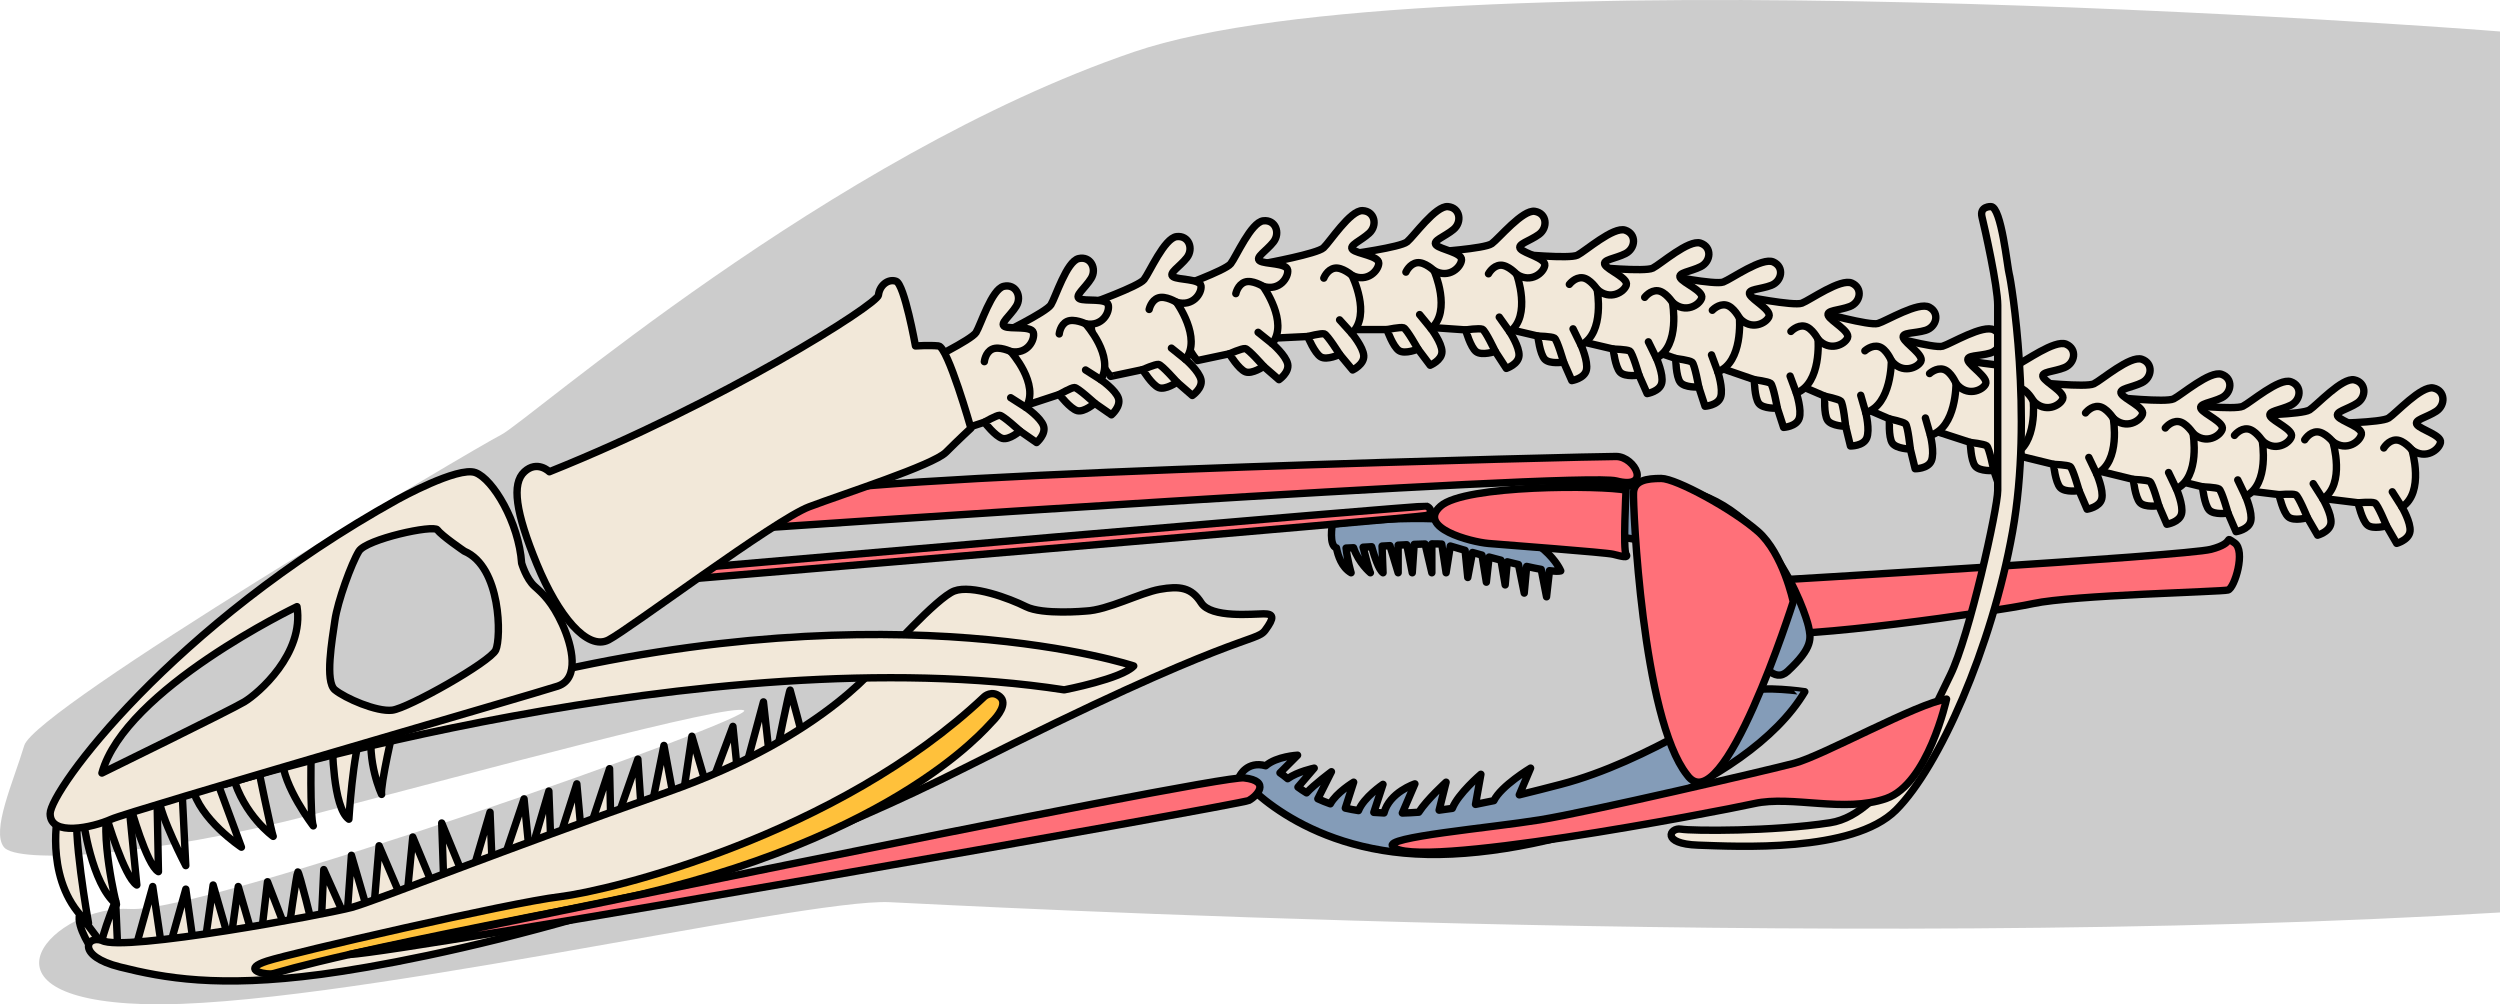 <?xml version="1.0" encoding="utf-8"?>
<!-- Generator: Adobe Illustrator 22.0.0, SVG Export Plug-In . SVG Version: 6.00 Build 0)  -->
<svg version="1.1" id="Layer_1" xmlns="http://www.w3.org/2000/svg" xmlns:xlink="http://www.w3.org/1999/xlink" x="0px" y="0px"
	 width="338.032px" height="135.803px" viewBox="0 0 338.032 135.803" enable-background="new 0 0 338.032 135.803"
	 xml:space="preserve">
<g>
	<path id="changecolor" fill="#CCCCCC" d="M338.032,4.258C332.519,3.796,193.415-6.67,153.295,7.026
		c-41.013,14-82.05,50.024-85.531,51.762c-3.482,1.738-62.982,37.025-64.482,42.006s-4.5,11.53-2.75,13.756
		s19.403,1.411,41.826-4.432c22.424-5.843,56.171-15.016,58.238-14.07c2.068,0.946-72.933,27.487-82.999,26.857
		c-10.066-0.63-22.608,12.12,1.913,12.87c24.521,0.75,89.021-14.328,100.771-13.789c7.835,0.36,127.24,6.885,217.75,1.392V4.258z"/>
	<path fill="#FF7079" stroke="#000000" stroke-linecap="round" stroke-linejoin="round" stroke-miterlimit="10" d="M238.763,78.526
		c0,0,56.686-3.333,60.186-4.25s1.612-1.922,3.181-0.878c1.569,1.044,0.015,6.128-0.874,6.378s-20.946,0.675-26.332,1.833
		c-5.387,1.158-32.096,4.917-36.16,3.917S238.763,78.526,238.763,78.526z"/>
	<path fill="#849CB8" stroke="#000000" stroke-linecap="round" stroke-linejoin="round" stroke-miterlimit="10" d="M236.699,93.526
		c-1.417,0.833-13.917,9.473-25.667,12.528c-1.774,0.461-3.658,0.95-5.605,1.419l1.53-3.614c0,0-4.002,2.402-4.967,4.4
		c-0.822,0.177-1.65,0.345-2.483,0.504l0.729-4.07c0,0-3.097,2.636-3.863,4.609c-0.595,0.09-1.19,0.17-1.784,0.243l0.941-3.784
		c0,0-2.565,2.308-3.693,4.06c-0.747,0.056-1.488,0.094-2.223,0.114l1.699-3.947c0,0-3.445,1.131-4.177,3.936
		c-0.464-0.017-0.923-0.044-1.378-0.08l1.241-3.79c0,0-2.61,1.76-3.31,3.55c-0.605-0.093-1.202-0.201-1.785-0.336l1.129-3.507
		c0,0-2.358,1.43-3.154,2.927c-0.579-0.199-1.141-0.429-1.689-0.682l1.838-3.661c0,0-2.345,1.742-3.363,2.86
		c-0.401-0.24-0.787-0.503-1.165-0.78l2.199-2.565c0,0-2.265,0.47-3.588,1.43c-0.366-0.311-0.71-0.566-1.041-0.79l2.379-2.389
		c0,0-2.837,0.147-4.309,1.43c-2.537-0.71-3.524,1.403-3.524,1.403s7.937,10.25,25.385,10.583c17.448,0.333,43.365-9.083,51.031-22
		C244.032,93.526,238.116,92.692,236.699,93.526z"/>
	<path fill="#849CB8" stroke="#000000" stroke-linecap="round" stroke-linejoin="round" stroke-miterlimit="10" d="M211.032,77.192
		c0,0-2.167-5.394-11.5-6.614c-9.333-1.22-19.382,0.309-19.382,0.309s-0.505,2.904,0.557,3.197c0.202,1.055,0.709,2.622,1.978,3.362
		c0,0-0.534-1.838-0.68-3.339c0.298-0.011,0.64-0.027,1.014-0.046c0.707,2.087,2.278,3.385,2.278,3.385
		c-0.191-0.361-0.665-2.176-0.986-3.456c0.369-0.021,0.755-0.044,1.154-0.068c0.368,1.312,0.96,3.109,1.54,3.524l-0.132-3.608
		c0.352-0.021,0.707-0.042,1.064-0.062l1.111,3.67v-3.732c0.394-0.021,0.783-0.042,1.165-0.061l0.744,3.793l0.258-3.84
		c0.519-0.022,1.013-0.04,1.473-0.053l0.916,3.893v-3.91c0.537-0.005,0.993,0.004,1.338,0.028l0.588,3.882l0.573-3.619
		c0.475,0.144,1.165,0.349,1.995,0.587l0.362,3.669L199.1,74.7c0.408,0.115,0.836,0.235,1.28,0.357l0.593,3.663l0.375-3.4
		c0.525,0.141,1.061,0.283,1.6,0.423l0.571,3.345l0.286-3.126c0.509,0.128,1.014,0.252,1.51,0.369l0.783,3.863l0.33-3.607
		c0.702,0.156,1.364,0.292,1.962,0.399l0.722,3.71l0.396-3.535C210.204,77.249,210.739,77.269,211.032,77.192z"/>
	<path fill="#849CB8" stroke="#000000" stroke-linecap="round" stroke-linejoin="round" stroke-miterlimit="10" d="M194.261,69.359
		c0,0-0.646,0.892,6.521,1.529c7.167,0.637,28.541,1.637,31.062,5.887c2.521,4.25,6.355,17.25,9.855,14s3.167-4.5,2.833-6.083
		c-0.333-1.583-5.508-17.876-19.333-18.801C211.373,64.966,193.991,67.026,194.261,69.359z"/>
	<path fill="#FF7079" stroke="#000000" stroke-linecap="round" stroke-linejoin="round" stroke-miterlimit="10" d="M92.352,76.942
		c0,0,100.047-8.667,100.53-8.5c0.483,0.167,1.017,0.917,0,1.25c-1.017,0.333-102.433,8.833-102.433,8.833L92.352,76.942z"/>
	<path fill="#FF7079" stroke="#000000" stroke-linecap="round" stroke-linejoin="round" stroke-miterlimit="10" d="M100.949,71.526
		c0,0,112.75-7.75,117.583-6.5c4.833,1.25,2.583-3.278,0-3.305c-2.583-0.028-94.167,2.167-109.5,4.903
		C93.699,69.359,100.949,71.526,100.949,71.526z"/>
	<g>
		<path fill="#F2E8D9" stroke="#000000" stroke-linecap="round" stroke-linejoin="round" stroke-miterlimit="10" d="
			M108.644,100.063c0,0-1.719-6.534-1.805-6.749c-0.086-0.215-1.848,8.554-1.848,8.554L108.644,100.063z"/>
		<polygon fill="#F2E8D9" stroke="#000000" stroke-linecap="round" stroke-linejoin="round" stroke-miterlimit="10" points="
			100.597,104.663 103.228,94.905 104.13,103.115 		"/>
		<polygon fill="#F2E8D9" stroke="#000000" stroke-linecap="round" stroke-linejoin="round" stroke-miterlimit="10" points="
			96.178,106.054 99.101,98.215 99.746,104.663 		"/>
		<polygon fill="#F2E8D9" stroke="#000000" stroke-linecap="round" stroke-linejoin="round" stroke-miterlimit="10" points="
			92.352,107.629 93.556,99.547 95.748,107.027 		"/>
		<polygon fill="#F2E8D9" stroke="#000000" stroke-linecap="round" stroke-linejoin="round" stroke-miterlimit="10" points="
			88.01,109.563 89.773,100.794 91.234,108.704 		"/>
		<polygon fill="#F2E8D9" stroke="#000000" stroke-linecap="round" stroke-linejoin="round" stroke-miterlimit="10" points="
			83.239,111.283 86.248,102.642 86.764,110.38 		"/>
		<polygon fill="#F2E8D9" stroke="#000000" stroke-linecap="round" stroke-linejoin="round" stroke-miterlimit="10" points="
			79.585,112.529 82.422,103.932 82.594,111.67 		"/>
		<polygon fill="#F2E8D9" stroke="#000000" stroke-linecap="round" stroke-linejoin="round" stroke-miterlimit="10" points="
			75.372,114.206 77.995,105.987 78.682,113.604 		"/>
		<polygon fill="#F2E8D9" stroke="#000000" stroke-linecap="round" stroke-linejoin="round" stroke-miterlimit="10" points="
			71.718,115.452 74.212,106.963 74.513,114.851 		"/>
		<polygon fill="#F2E8D9" stroke="#000000" stroke-linecap="round" stroke-linejoin="round" stroke-miterlimit="10" points="
			67.764,117.215 70.859,108.016 71.718,116.785 		"/>
		<polygon fill="#F2E8D9" stroke="#000000" stroke-linecap="round" stroke-linejoin="round" stroke-miterlimit="10" points="
			63.594,118.891 66.259,109.821 66.603,118.333 		"/>
		<polygon fill="#F2E8D9" stroke="#000000" stroke-linecap="round" stroke-linejoin="round" stroke-miterlimit="10" points="
			60.026,120.009 59.725,111.283 63.078,119.45 		"/>
		<polygon fill="#F2E8D9" stroke="#000000" stroke-linecap="round" stroke-linejoin="round" stroke-miterlimit="10" points="
			58.865,120.525 55.813,113.174 54.954,121.986 		"/>
		<polygon fill="#F2E8D9" stroke="#000000" stroke-linecap="round" stroke-linejoin="round" stroke-miterlimit="10" points="
			54.954,123.018 51.257,114.356 50.44,124.093 		"/>
		<polygon fill="#F2E8D9" stroke="#000000" stroke-linecap="round" stroke-linejoin="round" stroke-miterlimit="10" points="
			46.915,124.093 47.517,115.646 49.752,123.319 		"/>
		<polygon fill="#F2E8D9" stroke="#000000" stroke-linecap="round" stroke-linejoin="round" stroke-miterlimit="10" points="
			43.433,124.91 43.777,117.58 46.571,123.835 		"/>
		<path fill="#F2E8D9" stroke="#000000" stroke-linecap="round" stroke-linejoin="round" stroke-miterlimit="10" d="M39.006,125.984
			c0,0,1.1-7.867,1.259-8.081c0.159-0.215,2.094,7.695,2.094,7.695L39.006,125.984z"/>
		<polygon fill="#F2E8D9" stroke="#000000" stroke-linecap="round" stroke-linejoin="round" stroke-miterlimit="10" points="
			35.309,126.586 36.168,119.225 39.006,126.586 		"/>
		<polygon fill="#F2E8D9" stroke="#000000" stroke-linecap="round" stroke-linejoin="round" stroke-miterlimit="10" points="
			31.139,127.575 32.214,119.869 34.213,126.758 		"/>
		<polygon fill="#F2E8D9" stroke="#000000" stroke-linecap="round" stroke-linejoin="round" stroke-miterlimit="10" points="
			27.7,127.575 28.818,119.665 30.752,126.371 		"/>
		<polygon fill="#F2E8D9" stroke="#000000" stroke-linecap="round" stroke-linejoin="round" stroke-miterlimit="10" points="
			26.153,127.575 25.121,120.224 23.058,127.575 		"/>
		<polygon fill="#F2E8D9" stroke="#000000" stroke-linecap="round" stroke-linejoin="round" stroke-miterlimit="10" points="
			21.854,128.048 20.65,119.869 18.501,127.575 		"/>
		<path fill="#F2E8D9" stroke="#000000" stroke-linecap="round" stroke-linejoin="round" stroke-miterlimit="10" d="M15.922,128.348
			l-0.29-6.556c0,0-2.657,6.513-1.85,6.771S15.922,128.348,15.922,128.348z"/>
		<path fill="#F2E8D9" stroke="#000000" stroke-linecap="round" stroke-linejoin="round" stroke-miterlimit="10" d="M12.612,128.64
			c0,0-2.34-3.301-1.836-5.02l3.771,5.02H12.612z"/>
	</g>
	<g>
		<path fill="#F2E8D9" stroke="#000000" stroke-linecap="round" stroke-linejoin="round" stroke-miterlimit="10" d="M53.277,98.086
			c0,0-1.891,8.167-1.676,9.328c0,0-2.063-4.299-1.29-9.328H53.277z"/>
		<path fill="#F2E8D9" stroke="#000000" stroke-linecap="round" stroke-linejoin="round" stroke-miterlimit="10" d="M44.938,100.493
			c0,0,0.043,8.726,2.235,10.274c0,0,0.559-9.07,1.719-11.692L44.938,100.493z"/>
		<path fill="#F2E8D9" stroke="#000000" stroke-linecap="round" stroke-linejoin="round" stroke-miterlimit="10" d="M42.073,101.095
			c0,0-0.187,9.457,0.286,10.575c0,0-4.127-5.373-4.213-9.156L42.073,101.095z"/>
		<path fill="#F2E8D9" stroke="#000000" stroke-linecap="round" stroke-linejoin="round" stroke-miterlimit="10" d="M34.836,103.459
			c0,0,1.848,9.07,2.106,9.629c0,0-3.955-2.794-5.459-8.167L34.836,103.459z"/>
		<path fill="#F2E8D9" stroke="#000000" stroke-linecap="round" stroke-linejoin="round" stroke-miterlimit="10" d="M29.291,105.48
			l3.353,9.07c0,0-5.674-3.74-6.663-8.167L29.291,105.48z"/>
		<path fill="#F2E8D9" stroke="#000000" stroke-linecap="round" stroke-linejoin="round" stroke-miterlimit="10" d="M24.605,106.683
			l0.516,10.36c0,0-3.439-6.577-3.697-9.328L24.605,106.683z"/>
		<path fill="#F2E8D9" stroke="#000000" stroke-linecap="round" stroke-linejoin="round" stroke-miterlimit="10" d="M17.598,108.918
			c0,0,2.235,8.081,3.826,8.941l-0.215-11.177L17.598,108.918z"/>
		<path fill="#F2E8D9" stroke="#000000" stroke-linecap="round" stroke-linejoin="round" stroke-miterlimit="10" d="M14.374,110.38
			c0,0,2.407,8.21,4.127,9.285L17.34,107.93L14.374,110.38z"/>
		<path fill="#F2E8D9" stroke="#000000" stroke-linecap="round" stroke-linejoin="round" stroke-miterlimit="10" d="M11.236,110.767
			c0,0,1.118,8.769,4.514,11.52c0,0-2.407-9.586-0.989-13.842L11.236,110.767z"/>
		<path fill="#F2E8D9" stroke="#000000" stroke-linecap="round" stroke-linejoin="round" stroke-miterlimit="10" d="M7.754,110.552
			c0,0-1.719,9.113,4.213,14.272c0,0-2.322-13.025-1.376-15.561L7.754,110.552z"/>
	</g>
	<path fill="#F2E8D9" stroke="#000000" stroke-linecap="round" stroke-linejoin="round" stroke-miterlimit="10" d="M146.782,82.625
		c0,0-5.813,0.533-8.063-0.6c-2.249-1.132-7.321-2.988-9.672-2.122c-2.351,0.866-9.526,8.907-9.526,8.907
		s-7.175,10.515-29.319,18.309s-39.464,14.722-42.68,15.588s-30.863,6.062-33.74,4.454c-2.121-0.742-3.496,2.103,2.442,3.588
		c5.938,1.485,13.237,2.845,27.216,0.99c13.979-1.856,50.35-9.402,87.092-27.959s39.255-16.825,40.534-18.557
		c1.28-1.732,1.169-2.227-0.198-2.227c-1.368,0-7.114,0.619-8.447-1.485c-1.333-2.103-2.939-2.302-5.6-1.831
		C154.161,80.151,149.796,82.501,146.782,82.625z"/>
	<path fill="#F2E8D9" stroke="#000000" stroke-linecap="round" stroke-linejoin="round" stroke-miterlimit="10" d="M30.605,105.987
		c0,0,65.164-20.123,113.288-12.711c0,0,7.794-1.496,9.402-3.228c0,0-31.794-10.639-82.391,1.732S30.605,105.987,30.605,105.987z"/>
	<g>
		<g>
			<path fill="#F2E8D9" stroke="#000000" stroke-linecap="round" stroke-linejoin="round" stroke-miterlimit="10" d="
				M314.965,57.256c0,0,7.016-0.089,8.006-0.729s4.421-4.415,6.051-4.064s1.679,2.307,0.385,3.15
				c-1.293,0.843-3.103,1.167-2.583,1.825s3.334,1.428,3.162,2.382c-0.172,0.955-1.954,2.397-3.861,1.018
				c0,0,1.735,5.717-1.347,7.722c0,0,1.226,2.095,1.087,3.272c-0.139,1.178-1.805,1.638-1.805,1.638l-1.373-2.371
				c0,0-1.832,0.521-2.575-0.104c-0.742-0.625-1.274-3.015-1.274-3.015l-4.377-0.536C314.462,67.446,312.665,63.772,314.965,57.256z
				"/>
			<path fill="#F2E8D9" stroke="#000000" stroke-linecap="round" stroke-linejoin="round" stroke-miterlimit="10" d="
				M322.319,60.571c0,0,0.642-1.079,1.677-1.077c1.035,0.002,2.13,1.345,2.13,1.345"/>
			
				<line fill="#F2E8D9" stroke="#000000" stroke-linecap="round" stroke-linejoin="round" stroke-miterlimit="10" x1="323.469" y1="66.497" x2="324.778" y2="68.562"/>
			<path fill="#F2E8D9" stroke="#000000" stroke-linecap="round" stroke-linejoin="round" stroke-miterlimit="10" d="
				M318.839,67.982c0,0,1.867-0.159,2.263,0.027c0.396,0.186,1.586,3.092,1.586,3.092"/>
		</g>
		<g>
			<path fill="#F2E8D9" stroke="#000000" stroke-linecap="round" stroke-linejoin="round" stroke-miterlimit="10" d="
				M304.273,56.154c0,0,7.016-0.089,8.006-0.729c0.991-0.64,4.421-4.415,6.051-4.064c1.63,0.351,1.679,2.307,0.385,3.15
				c-1.293,0.843-3.103,1.167-2.583,1.825c0.52,0.658,3.334,1.428,3.162,2.382c-0.172,0.955-1.954,2.397-3.861,1.018
				c0,0,1.735,5.717-1.347,7.722c0,0,1.226,2.095,1.087,3.272s-1.805,1.638-1.805,1.638l-1.373-2.371c0,0-1.832,0.521-2.575-0.104
				c-0.742-0.625-1.274-3.015-1.274-3.015l-4.377-0.536C303.77,66.344,301.974,62.669,304.273,56.154z"/>
			<path fill="#F2E8D9" stroke="#000000" stroke-linecap="round" stroke-linejoin="round" stroke-miterlimit="10" d="
				M311.627,59.469c0,0,0.642-1.079,1.677-1.077c1.035,0.002,2.13,1.345,2.13,1.345"/>
			
				<line fill="#F2E8D9" stroke="#000000" stroke-linecap="round" stroke-linejoin="round" stroke-miterlimit="10" x1="312.777" y1="65.395" x2="314.086" y2="67.459"/>
			<path fill="#F2E8D9" stroke="#000000" stroke-linecap="round" stroke-linejoin="round" stroke-miterlimit="10" d="M308.147,66.88
				c0,0,1.867-0.159,2.263,0.027c0.396,0.186,1.586,3.092,1.586,3.092"/>
		</g>
		<g>
			<path fill="#F2E8D9" stroke="#000000" stroke-linecap="round" stroke-linejoin="round" stroke-miterlimit="10" d="
				M295.218,54.713c0,0,6.977,0.738,8.036,0.22c1.059-0.518,4.91-3.863,6.488-3.322c1.578,0.541,1.395,2.489,0.011,3.173
				c-1.384,0.684-3.219,0.793-2.78,1.508s3.143,1.811,2.859,2.739c-0.284,0.928-2.223,2.15-3.954,0.556c0,0,1.049,5.881-2.248,7.509
				c0,0,0.97,2.225,0.694,3.378c-0.277,1.153-1.985,1.414-1.985,1.414l-1.084-2.516c0,0-1.881,0.301-2.545-0.407
				c-0.664-0.708-0.91-3.144-0.91-3.144l-4.283-1.048C293.517,64.772,292.167,60.912,295.218,54.713z"/>
			<path fill="#F2E8D9" stroke="#000000" stroke-linecap="round" stroke-linejoin="round" stroke-miterlimit="10" d="M302.13,58.871
				c0,0,0.765-0.996,1.792-0.872c1.027,0.124,1.957,1.587,1.957,1.587"/>
			
				<line fill="#F2E8D9" stroke="#000000" stroke-linecap="round" stroke-linejoin="round" stroke-miterlimit="10" x1="302.574" y1="64.892" x2="303.63" y2="67.096"/>
			<path fill="#F2E8D9" stroke="#000000" stroke-linecap="round" stroke-linejoin="round" stroke-miterlimit="10" d="
				M297.801,65.821c0,0,1.873,0.062,2.244,0.294s1.211,3.258,1.211,3.258"/>
		</g>
		<g>
			<path fill="#F2E8D9" stroke="#000000" stroke-linecap="round" stroke-linejoin="round" stroke-miterlimit="10" d="
				M285.864,53.713c0,0,6.977,0.738,8.036,0.22c1.059-0.518,4.91-3.863,6.488-3.322c1.578,0.541,1.395,2.489,0.011,3.173
				c-1.384,0.684-3.219,0.793-2.78,1.508s3.143,1.811,2.859,2.739c-0.284,0.928-2.223,2.15-3.954,0.556c0,0,1.049,5.881-2.248,7.509
				c0,0,0.97,2.225,0.694,3.378c-0.277,1.153-1.985,1.414-1.985,1.414l-1.084-2.516c0,0-1.881,0.301-2.545-0.407
				c-0.664-0.708-0.91-3.144-0.91-3.144l-4.283-1.048C284.163,63.773,282.812,59.912,285.864,53.713z"/>
			<path fill="#F2E8D9" stroke="#000000" stroke-linecap="round" stroke-linejoin="round" stroke-miterlimit="10" d="
				M292.776,57.872c0,0,0.765-0.996,1.792-0.872s1.957,1.587,1.957,1.587"/>
			
				<line fill="#F2E8D9" stroke="#000000" stroke-linecap="round" stroke-linejoin="round" stroke-miterlimit="10" x1="293.219" y1="63.892" x2="294.276" y2="66.096"/>
			<path fill="#F2E8D9" stroke="#000000" stroke-linecap="round" stroke-linejoin="round" stroke-miterlimit="10" d="
				M288.446,64.821c0,0,1.873,0.062,2.244,0.294s1.211,3.258,1.211,3.258"/>
		</g>
		<g>
			<path fill="#F2E8D9" stroke="#000000" stroke-linecap="round" stroke-linejoin="round" stroke-miterlimit="10" d="
				M275.079,51.676c0,0,6.977,0.738,8.036,0.22s4.91-3.863,6.488-3.322c1.578,0.541,1.395,2.489,0.011,3.173
				c-1.384,0.684-3.219,0.793-2.78,1.508s3.143,1.811,2.859,2.739c-0.284,0.928-2.223,2.15-3.954,0.556c0,0,1.049,5.881-2.248,7.509
				c0,0,0.971,2.225,0.694,3.378c-0.277,1.153-1.985,1.414-1.985,1.414l-1.084-2.516c0,0-1.881,0.301-2.545-0.407
				c-0.664-0.708-0.91-3.144-0.91-3.144l-4.283-1.048C273.378,61.735,272.028,57.875,275.079,51.676z"/>
			<path fill="#F2E8D9" stroke="#000000" stroke-linecap="round" stroke-linejoin="round" stroke-miterlimit="10" d="
				M281.991,55.834c0,0,0.765-0.996,1.792-0.872c1.027,0.124,1.957,1.587,1.957,1.587"/>
			
				<line fill="#F2E8D9" stroke="#000000" stroke-linecap="round" stroke-linejoin="round" stroke-miterlimit="10" x1="282.435" y1="61.854" x2="283.491" y2="64.059"/>
			<path fill="#F2E8D9" stroke="#000000" stroke-linecap="round" stroke-linejoin="round" stroke-miterlimit="10" d="
				M277.662,62.784c0,0,1.873,0.062,2.244,0.294c0.371,0.231,1.211,3.258,1.211,3.258"/>
		</g>
		<g>
			<path fill="#F2E8D9" stroke="#000000" stroke-linecap="round" stroke-linejoin="round" stroke-miterlimit="10" d="
				M264.654,48.552c0,0,6.903,1.254,7.998,0.816c1.095-0.438,5.183-3.488,6.716-2.831c1.533,0.657,1.206,2.586-0.224,3.165
				c-1.431,0.58-3.269,0.552-2.885,1.297c0.384,0.745,3,2.039,2.648,2.943c-0.352,0.904-2.376,1.979-3.985,0.261
				c0,0,0.609,5.943-2.799,7.322c0,0,0.803,2.29,0.441,3.42c-0.361,1.129-2.085,1.263-2.085,1.263l-0.894-2.589
				c0,0-1.898,0.16-2.507-0.595c-0.609-0.755-0.674-3.203-0.674-3.203l-4.194-1.364C262.211,58.458,261.151,54.508,264.654,48.552z"
				/>
			<path fill="#F2E8D9" stroke="#000000" stroke-linecap="round" stroke-linejoin="round" stroke-miterlimit="10" d="
				M271.238,53.212c0,0,0.837-0.937,1.852-0.736s1.833,1.728,1.833,1.728"/>
			
				<line fill="#F2E8D9" stroke="#000000" stroke-linecap="round" stroke-linejoin="round" stroke-miterlimit="10" x1="271.234" y1="59.249" x2="272.124" y2="61.526"/>
			<path fill="#F2E8D9" stroke="#000000" stroke-linecap="round" stroke-linejoin="round" stroke-miterlimit="10" d="
				M266.405,59.821c0,0,1.863,0.201,2.216,0.459s0.965,3.339,0.965,3.339"/>
		</g>
		<g>
			<path fill="#F2E8D9" stroke="#000000" stroke-linecap="round" stroke-linejoin="round" stroke-miterlimit="10" d="
				M254.775,45.263c0,0,6.758,1.885,7.889,1.549c1.131-0.336,5.483-2.995,6.949-2.201c1.466,0.795,0.963,2.686-0.515,3.131
				c-1.478,0.446-3.306,0.249-2.992,1.026c0.314,0.778,2.799,2.307,2.366,3.175c-0.433,0.868-2.548,1.751-3.992-0.108
				c0,0,0.059,5.974-3.462,7.033c0,0,0.588,2.355,0.124,3.446c-0.464,1.091-2.192,1.065-2.192,1.065l-0.651-2.661
				c0,0-1.905-0.015-2.442-0.823c-0.537-0.808-0.376-3.252-0.376-3.252l-4.05-1.744C251.43,54.902,250.738,50.871,254.775,45.263z"
				/>
			<path fill="#F2E8D9" stroke="#000000" stroke-linecap="round" stroke-linejoin="round" stroke-miterlimit="10" d="M260.902,50.51
				c0,0,0.92-0.856,1.912-0.563s1.667,1.89,1.667,1.89"/>
			
				<line fill="#F2E8D9" stroke="#000000" stroke-linecap="round" stroke-linejoin="round" stroke-miterlimit="10" x1="260.341" y1="56.52" x2="261.018" y2="58.87"/>
			<path fill="#F2E8D9" stroke="#000000" stroke-linecap="round" stroke-linejoin="round" stroke-miterlimit="10" d="M255.48,56.645
				c0,0,1.837,0.372,2.165,0.662c0.328,0.29,0.654,3.413,0.654,3.413"/>
		</g>
		<g>
			<path fill="#F2E8D9" stroke="#000000" stroke-linecap="round" stroke-linejoin="round" stroke-miterlimit="10" d="M246.03,42.189
				c0,0,6.758,1.885,7.889,1.549c1.131-0.336,5.483-2.995,6.949-2.201s0.963,2.686-0.515,3.131s-3.306,0.249-2.992,1.026
				s2.799,2.307,2.366,3.175c-0.433,0.868-2.548,1.752-3.992-0.108c0,0,0.059,5.974-3.462,7.033c0,0,0.588,2.355,0.124,3.446
				c-0.464,1.091-2.192,1.065-2.192,1.065l-0.651-2.661c0,0-1.905-0.015-2.442-0.823c-0.537-0.808-0.376-3.252-0.376-3.252
				l-4.05-1.744C242.685,51.827,241.993,47.796,246.03,42.189z"/>
			<path fill="#F2E8D9" stroke="#000000" stroke-linecap="round" stroke-linejoin="round" stroke-miterlimit="10" d="
				M252.156,47.436c0,0,0.92-0.856,1.912-0.563c0.992,0.293,1.667,1.89,1.667,1.89"/>
			
				<line fill="#F2E8D9" stroke="#000000" stroke-linecap="round" stroke-linejoin="round" stroke-miterlimit="10" x1="251.596" y1="53.446" x2="252.273" y2="55.795"/>
			<path fill="#F2E8D9" stroke="#000000" stroke-linecap="round" stroke-linejoin="round" stroke-miterlimit="10" d="
				M246.735,53.571c0,0,1.837,0.372,2.165,0.662c0.328,0.29,0.654,3.413,0.654,3.413"/>
		</g>
		<g>
			<path fill="#F2E8D9" stroke="#000000" stroke-linecap="round" stroke-linejoin="round" stroke-miterlimit="10" d="
				M235.654,40.038c0,0,6.88,1.375,7.982,0.957c1.102-0.419,5.244-3.396,6.765-2.713c1.521,0.683,1.161,2.606-0.28,3.161
				c-1.441,0.555-3.278,0.494-2.907,1.246c0.371,0.752,2.964,2.091,2.596,2.989c-0.367,0.898-2.411,1.937-3.989,0.19
				c0,0,0.505,5.953-2.928,7.271c0,0,0.762,2.304,0.381,3.427c-0.381,1.123-2.107,1.226-2.107,1.226l-0.848-2.605
				c0,0-1.901,0.127-2.497-0.639c-0.596-0.766-0.618-3.214-0.618-3.214l-4.169-1.437C233.037,49.899,232.046,45.931,235.654,40.038z
				"/>
			<path fill="#F2E8D9" stroke="#000000" stroke-linecap="round" stroke-linejoin="round" stroke-miterlimit="10" d="
				M242.155,44.813c0,0,0.853-0.922,1.864-0.704c1.011,0.218,1.803,1.76,1.803,1.76"/>
			
				<line fill="#F2E8D9" stroke="#000000" stroke-linecap="round" stroke-linejoin="round" stroke-miterlimit="10" x1="242.044" y1="50.849" x2="242.894" y2="53.141"/>
			<path fill="#F2E8D9" stroke="#000000" stroke-linecap="round" stroke-linejoin="round" stroke-miterlimit="10" d="
				M237.206,51.336c0,0,1.859,0.234,2.208,0.498c0.349,0.264,0.907,3.355,0.907,3.355"/>
		</g>
		<g>
			<path fill="#F2E8D9" stroke="#000000" stroke-linecap="round" stroke-linejoin="round" stroke-miterlimit="10" d="
				M225.029,37.177c0,0,6.88,1.375,7.982,0.957c1.102-0.419,5.244-3.396,6.765-2.713c1.521,0.683,1.161,2.606-0.28,3.161
				c-1.441,0.555-3.278,0.494-2.907,1.246c0.371,0.752,2.964,2.091,2.596,2.989c-0.367,0.898-2.411,1.937-3.989,0.19
				c0,0,0.505,5.953-2.928,7.271c0,0,0.762,2.304,0.381,3.427c-0.381,1.123-2.107,1.226-2.107,1.226l-0.848-2.605
				c0,0-1.901,0.127-2.497-0.639c-0.596-0.766-0.618-3.214-0.618-3.214l-4.169-1.437C222.412,47.037,221.421,43.069,225.029,37.177z
				"/>
			<path fill="#F2E8D9" stroke="#000000" stroke-linecap="round" stroke-linejoin="round" stroke-miterlimit="10" d="M231.53,41.952
				c0,0,0.853-0.922,1.864-0.704c1.011,0.218,1.803,1.76,1.803,1.76"/>
			
				<line fill="#F2E8D9" stroke="#000000" stroke-linecap="round" stroke-linejoin="round" stroke-miterlimit="10" x1="231.419" y1="47.987" x2="232.269" y2="50.279"/>
			<path fill="#F2E8D9" stroke="#000000" stroke-linecap="round" stroke-linejoin="round" stroke-miterlimit="10" d="
				M226.581,48.474c0,0,1.859,0.234,2.208,0.498c0.349,0.264,0.907,3.355,0.907,3.355"/>
		</g>
		<g>
			<path fill="#F2E8D9" stroke="#000000" stroke-linecap="round" stroke-linejoin="round" stroke-miterlimit="10" d="M215.435,36.11
				c0,0,6.984,0.674,8.038,0.146c1.054-0.528,4.874-3.908,6.457-3.382c1.582,0.526,1.418,2.476,0.041,3.173
				c-1.377,0.697-3.211,0.823-2.766,1.534s3.16,1.781,2.885,2.712s-2.203,2.17-3.949,0.592c0,0,1.103,5.871-2.178,7.53
				c0,0,0.991,2.215,0.725,3.371s-1.972,1.432-1.972,1.432l-1.107-2.506c0,0-1.878,0.318-2.548-0.383
				c-0.67-0.702-0.939-3.136-0.939-3.136l-4.293-1.009C213.827,46.184,212.44,42.337,215.435,36.11z"/>
			<path fill="#F2E8D9" stroke="#000000" stroke-linecap="round" stroke-linejoin="round" stroke-miterlimit="10" d="
				M222.384,40.204c0,0,0.756-1.003,1.784-0.888c1.028,0.115,1.971,1.569,1.971,1.569"/>
			
				<line fill="#F2E8D9" stroke="#000000" stroke-linecap="round" stroke-linejoin="round" stroke-miterlimit="10" x1="222.884" y1="46.22" x2="223.961" y2="48.414"/>
			<path fill="#F2E8D9" stroke="#000000" stroke-linecap="round" stroke-linejoin="round" stroke-miterlimit="10" d="M218.12,47.193
				c0,0,1.873,0.045,2.247,0.273c0.373,0.228,1.241,3.246,1.241,3.246"/>
		</g>
		<g>
			<path fill="#F2E8D9" stroke="#000000" stroke-linecap="round" stroke-linejoin="round" stroke-miterlimit="10" d="
				M205.247,34.355c0,0,6.984,0.674,8.038,0.146c1.054-0.528,4.874-3.908,6.457-3.382c1.582,0.526,1.418,2.476,0.041,3.173
				c-1.377,0.697-3.211,0.823-2.766,1.534c0.445,0.711,3.16,1.781,2.885,2.712s-2.203,2.17-3.949,0.592c0,0,1.103,5.871-2.178,7.53
				c0,0,0.991,2.215,0.725,3.371s-1.972,1.432-1.972,1.432l-1.107-2.506c0,0-1.878,0.318-2.548-0.383
				c-0.67-0.702-0.939-3.136-0.939-3.136l-4.293-1.009C203.639,44.429,202.253,40.582,205.247,34.355z"/>
			<path fill="#F2E8D9" stroke="#000000" stroke-linecap="round" stroke-linejoin="round" stroke-miterlimit="10" d="
				M212.197,38.449c0,0,0.756-1.003,1.784-0.888c1.028,0.115,1.971,1.569,1.971,1.569"/>
			
				<line fill="#F2E8D9" stroke="#000000" stroke-linecap="round" stroke-linejoin="round" stroke-miterlimit="10" x1="212.696" y1="44.465" x2="213.773" y2="46.659"/>
			<path fill="#F2E8D9" stroke="#000000" stroke-linecap="round" stroke-linejoin="round" stroke-miterlimit="10" d="
				M207.932,45.438c0,0,1.873,0.045,2.247,0.273c0.373,0.228,1.241,3.246,1.241,3.246"/>
		</g>
		<g>
			<path fill="#F2E8D9" stroke="#000000" stroke-linecap="round" stroke-linejoin="round" stroke-miterlimit="10" d="
				M193.744,34.095c0,0,7.001-0.456,7.957-1.146c0.956-0.69,4.184-4.64,5.83-4.374c1.646,0.266,1.797,2.216,0.549,3.125
				c-1.247,0.909-3.037,1.328-2.484,1.958c0.553,0.63,3.404,1.251,3.282,2.214s-1.826,2.496-3.803,1.218
				c0,0,2.031,5.618-0.942,7.782c0,0,1.334,2.028,1.257,3.211c-0.077,1.183-1.717,1.73-1.717,1.73l-1.495-2.296
				c0,0-1.803,0.616-2.577,0.031c-0.774-0.585-1.43-2.944-1.43-2.944l-4.399-0.307C193.774,44.297,191.788,40.722,193.744,34.095z"
				/>
			<path fill="#F2E8D9" stroke="#000000" stroke-linecap="round" stroke-linejoin="round" stroke-miterlimit="10" d="M201.26,37.021
				c0,0,0.585-1.111,1.618-1.163s2.198,1.232,2.198,1.232"/>
			
				<line fill="#F2E8D9" stroke="#000000" stroke-linecap="round" stroke-linejoin="round" stroke-miterlimit="10" x1="202.719" y1="42.878" x2="204.134" y2="44.872"/>
			<path fill="#F2E8D9" stroke="#000000" stroke-linecap="round" stroke-linejoin="round" stroke-miterlimit="10" d="
				M198.173,44.604c0,0,1.856-0.256,2.262-0.091s1.746,3.005,1.746,3.005"/>
		</g>
		<g>
			<path fill="#F2E8D9" stroke="#000000" stroke-linecap="round" stroke-linejoin="round" stroke-miterlimit="10" d="
				M182.398,34.383c0,0,6.954-0.931,7.861-1.685c0.907-0.754,3.858-4.914,5.519-4.761s1.943,2.089,0.761,3.081
				c-1.183,0.992-2.94,1.531-2.345,2.122c0.595,0.591,3.482,1.017,3.425,1.985c-0.056,0.969-1.652,2.614-3.711,1.474
				c0,0,2.409,5.467-0.41,7.828c0,0,1.469,1.932,1.472,3.118c0.004,1.186-1.595,1.843-1.595,1.843l-1.647-2.189
				c0,0-1.757,0.737-2.569,0.206s-1.627-2.84-1.627-2.84l-4.41-0.007C183.122,44.56,180.898,41.128,182.398,34.383z"/>
			<path fill="#F2E8D9" stroke="#000000" stroke-linecap="round" stroke-linejoin="round" stroke-miterlimit="10" d="
				M190.097,36.791c0,0,0.508-1.149,1.535-1.271c1.027-0.122,2.276,1.08,2.276,1.08"/>
			
				<line fill="#F2E8D9" stroke="#000000" stroke-linecap="round" stroke-linejoin="round" stroke-miterlimit="10" x1="191.95" y1="42.536" x2="193.498" y2="44.428"/>
			<path fill="#F2E8D9" stroke="#000000" stroke-linecap="round" stroke-linejoin="round" stroke-miterlimit="10" d="
				M187.532,44.566c0,0,1.835-0.382,2.25-0.245s1.946,2.879,1.946,2.879"/>
		</g>
		<g>
			<path fill="#F2E8D9" stroke="#000000" stroke-linecap="round" stroke-linejoin="round" stroke-miterlimit="10" d="
				M171.188,35.582c0,0,6.899-1.274,7.768-2.072c0.868-0.798,3.61-5.099,5.276-5.028c1.666,0.07,2.045,1.99,0.912,3.039
				c-1.132,1.049-2.861,1.675-2.237,2.236c0.623,0.561,3.528,0.843,3.52,1.813c-0.008,0.97-1.52,2.693-3.633,1.656
				c0,0,2.677,5.341-0.022,7.839c0,0,1.563,1.857,1.625,3.041c0.062,1.184-1.502,1.92-1.502,1.92l-1.754-2.104
				c0,0-1.718,0.823-2.555,0.333s-1.766-2.756-1.766-2.756l-4.405,0.212C172.415,45.71,170.024,42.392,171.188,35.582z"/>
			<path fill="#F2E8D9" stroke="#000000" stroke-linecap="round" stroke-linejoin="round" stroke-miterlimit="10" d="
				M178.996,37.605c0,0,0.45-1.172,1.47-1.345c1.02-0.173,2.327,0.966,2.327,0.966"/>
			
				<line fill="#F2E8D9" stroke="#000000" stroke-linecap="round" stroke-linejoin="round" stroke-miterlimit="10" x1="181.133" y1="43.251" x2="182.772" y2="45.064"/>
			<path fill="#F2E8D9" stroke="#000000" stroke-linecap="round" stroke-linejoin="round" stroke-miterlimit="10" d="M176.82,45.498
				c0,0,1.813-0.472,2.235-0.356c0.422,0.116,2.086,2.78,2.086,2.78"/>
		</g>
		<g>
			<path fill="#F2E8D9" stroke="#000000" stroke-linecap="round" stroke-linejoin="round" stroke-miterlimit="10" d="
				M159.069,38.954c0,0,6.607-2.362,7.336-3.289c0.729-0.927,2.748-5.611,4.404-5.808c1.656-0.197,2.337,1.637,1.387,2.854
				c-0.95,1.217-2.556,2.111-1.851,2.565s3.617,0.268,3.764,1.227c0.147,0.959-1.07,2.901-3.322,2.216c0,0,3.497,4.844,1.233,7.741
				c0,0,1.84,1.583,2.091,2.742c0.251,1.159-1.175,2.135-1.175,2.135l-2.068-1.797c0,0-1.564,1.087-2.469,0.737
				s-2.184-2.438-2.184-2.438l-4.314,0.914C161.901,48.755,159.009,45.863,159.069,38.954z"/>
			<path fill="#F2E8D9" stroke="#000000" stroke-linecap="round" stroke-linejoin="round" stroke-miterlimit="10" d="M167.1,39.701
				c0,0,0.257-1.229,1.236-1.563c0.979-0.334,2.452,0.581,2.452,0.581"/>
			
				<line fill="#F2E8D9" stroke="#000000" stroke-linecap="round" stroke-linejoin="round" stroke-miterlimit="10" x1="170.112" y1="44.933" x2="172.021" y2="46.461"/>
			<path fill="#F2E8D9" stroke="#000000" stroke-linecap="round" stroke-linejoin="round" stroke-miterlimit="10" d="
				M166.215,47.841c0,0,1.714-0.757,2.149-0.709c0.435,0.047,2.504,2.41,2.504,2.41"/>
		</g>
		<g>
			<path fill="#F2E8D9" stroke="#000000" stroke-linecap="round" stroke-linejoin="round" stroke-miterlimit="10" d="
				M147.349,41.092c0,0,6.607-2.362,7.336-3.289c0.729-0.927,2.748-5.611,4.404-5.808s2.337,1.637,1.387,2.854
				c-0.95,1.217-2.556,2.111-1.851,2.565c0.705,0.454,3.617,0.268,3.764,1.227c0.147,0.959-1.07,2.901-3.322,2.216
				c0,0,3.497,4.844,1.233,7.741c0,0,1.84,1.583,2.091,2.742c0.251,1.159-1.175,2.135-1.175,2.135l-2.068-1.797
				c0,0-1.564,1.087-2.469,0.737s-2.184-2.438-2.184-2.438l-4.314,0.914C150.181,50.894,147.289,48.001,147.349,41.092z"/>
			<path fill="#F2E8D9" stroke="#000000" stroke-linecap="round" stroke-linejoin="round" stroke-miterlimit="10" d="M155.38,41.84
				c0,0,0.257-1.229,1.236-1.563c0.979-0.334,2.452,0.581,2.452,0.581"/>
			
				<line fill="#F2E8D9" stroke="#000000" stroke-linecap="round" stroke-linejoin="round" stroke-miterlimit="10" x1="158.392" y1="47.072" x2="160.301" y2="48.599"/>
			<path fill="#F2E8D9" stroke="#000000" stroke-linecap="round" stroke-linejoin="round" stroke-miterlimit="10" d="M154.495,49.98
				c0,0,1.714-0.757,2.149-0.709c0.435,0.047,2.504,2.41,2.504,2.41"/>
		</g>
		<g>
			<path fill="#F2E8D9" stroke="#000000" stroke-linecap="round" stroke-linejoin="round" stroke-miterlimit="10" d="
				M135.157,45.276c0,0,6.313-3.063,6.938-4.063s2.125-5.875,3.75-6.25s2.5,1.375,1.688,2.688s-2.313,2.375-1.563,2.75
				s3.625-0.125,3.875,0.813s-0.75,3-3.063,2.563c0,0,4,4.438,2.063,7.563c0,0,2,1.375,2.375,2.5s-0.938,2.25-0.938,2.25
				l-2.25-1.563c0,0-1.438,1.25-2.375,1s-2.435-2.188-2.435-2.188l-4.19,1.375C139.032,54.713,135.845,52.151,135.157,45.276z"/>
			<path fill="#F2E8D9" stroke="#000000" stroke-linecap="round" stroke-linejoin="round" stroke-miterlimit="10" d="
				M143.222,45.151c0,0,0.123-1.25,1.06-1.688s2.5,0.313,2.5,0.313"/>
			
				<line fill="#F2E8D9" stroke="#000000" stroke-linecap="round" stroke-linejoin="round" stroke-miterlimit="10" x1="146.782" y1="50.026" x2="148.845" y2="51.338"/>
			<path fill="#F2E8D9" stroke="#000000" stroke-linecap="round" stroke-linejoin="round" stroke-miterlimit="10" d="
				M143.222,53.338c0,0,1.623-0.938,2.06-0.938s2.75,2.125,2.75,2.125"/>
		</g>
		<g>
			<path fill="#F2E8D9" stroke="#000000" stroke-linecap="round" stroke-linejoin="round" stroke-miterlimit="10" d="
				M125.032,49.026c0,0,6.313-3.063,6.938-4.063s2.125-5.875,3.75-6.25s2.5,1.375,1.688,2.688s-2.313,2.375-1.563,2.75
				s3.625-0.125,3.875,0.813s-0.75,3-3.063,2.563c0,0,4,4.438,2.063,7.563c0,0,2,1.375,2.375,2.5s-0.938,2.25-0.938,2.25
				l-2.25-1.563c0,0-1.438,1.25-2.375,1s-2.435-2.188-2.435-2.188l-4.19,1.375C128.907,58.463,125.72,55.901,125.032,49.026z"/>
			<path fill="#F2E8D9" stroke="#000000" stroke-linecap="round" stroke-linejoin="round" stroke-miterlimit="10" d="
				M133.097,48.901c0,0,0.123-1.25,1.06-1.688s2.5,0.313,2.5,0.313"/>
			
				<line fill="#F2E8D9" stroke="#000000" stroke-linecap="round" stroke-linejoin="round" stroke-miterlimit="10" x1="136.657" y1="53.776" x2="138.72" y2="55.088"/>
			<path fill="#F2E8D9" stroke="#000000" stroke-linecap="round" stroke-linejoin="round" stroke-miterlimit="10" d="
				M133.097,57.088c0,0,1.623-0.938,2.06-0.938s2.75,2.125,2.75,2.125"/>
		</g>
	</g>
	<path fill="#F2E8D9" stroke="#000000" stroke-linecap="round" stroke-linejoin="round" stroke-miterlimit="10" d="M74.282,63.788
		c0,0-1.625-1.613-3.375,0s-1.196,5.488,1.688,12.488c2.883,7,6.813,11.75,9.688,10.25s22.5-16.25,27.125-18s16.75-5.625,18.5-7.375
		c1.75-1.75,3.375-3.25,3.375-3.25s-3.125-11-4.375-11.125c-1.25-0.125-3.125,0-3.125,0s-1.5-8.375-2.625-8.75
		s-2.25,0.625-2.375,1.875S97.674,54.425,74.282,63.788z"/>
	<path fill="#FFC13B" stroke="#000000" stroke-linecap="round" stroke-linejoin="round" stroke-miterlimit="10" d="M133.097,94.192
		c0,0,1.018-0.917,2.102,0c1.083,0.917-0.268,2.628-1.051,3.397c-0.782,0.769-14.116,17.103-54.949,24.936
		s-41.417,9.167-42.667,9.167s-3.75-0.667-0.417-1.75c3.333-1.083,32.833-7.895,39.583-8.697
		C82.449,120.442,113.245,112.942,133.097,94.192z"/>
	<path fill="#FF7079" stroke="#000000" stroke-linecap="round" stroke-linejoin="round" stroke-miterlimit="10" d="M219.863,66.276
		c0,0-0.419,8.083,0,8.667c0.419,0.583-0.74,0.25-1.744,0c-1.004-0.25-14.464-1.252-16.859-1.46s-9.736-2.121-6.478-5.043
		C198.04,65.518,216.694,65.609,219.863,66.276z"/>
	<path fill="#FF7079" stroke="#000000" stroke-linecap="round" stroke-linejoin="round" stroke-miterlimit="10" d="M242.469,81.359
		c0,0-1.354-6.5-4.77-9.5c-3.417-3-11.083-7.167-13.083-7.167s-3.653,0.278-3.743,1.93c-0.09,1.653,1.16,30.486,7.243,38.153
		C232.912,111.526,242.469,81.359,242.469,81.359z"/>
	<path fill="#FF7079" stroke="#000000" stroke-linecap="round" stroke-linejoin="round" stroke-miterlimit="10" d="M47.226,129.062
		c0,0,117.208-24.314,120.973-23.884c3.765,0.43,1.667,2.507,0.667,3.052S54.42,128.765,47.226,129.062z"/>
	<path fill="#F2E8D9" stroke="#000000" stroke-linecap="round" stroke-linejoin="round" stroke-miterlimit="10" d="M269.199,27.934
		c0,0-1.573-0.075-1.203,1.425s2.12,9.308,2.12,11.904c0,2.596,0,22.714,0,25.072c0,2.357-3.833,19.723-6.417,24.957
		c-2.583,5.234-8.417,18.76-16.25,19.955c-7.833,1.196-18.667,1.112-20.167,0.862s-2.75,2,2.333,2.167s20.917,1.083,26.75-4.75
		c5.833-5.833,12.948-21.934,15.758-37.638c2.81-15.703-0.215-34.067-0.445-34.798C271.449,36.359,270.616,27.925,269.199,27.934z"
		/>
	<path fill="#FF7079" stroke="#000000" stroke-linecap="round" stroke-linejoin="round" stroke-miterlimit="10" d="M263.199,94.526
		c0,0-2.5,11.471-8.167,13.444c-5.667,1.973-12.736-0.445-17.826,0.681c-5.091,1.125-46.498,9.096-48.878,5.777
		c-1.323-1.235,13.153-2.485,19.845-3.568c6.692-1.083,30.657-6.667,34.466-7.667C246.449,102.192,259.366,95.026,263.199,94.526z"
		/>
	<path fill="#F2E8D9" stroke="#000000" stroke-linecap="round" stroke-linejoin="round" stroke-miterlimit="10" d="M76.032,84.401
		c-1.375-3-2.625-4.125-3.75-5.125s-1.75-3.125-1.75-3.125c-0.375-5.5-3.875-11.375-6.25-12.25c-2.375-0.875-10.5,3.625-10.5,3.625
		c-30.625,17-47,39.375-47,42.5s5.75,1.875,8.25,0.75s57.375-17,60.375-18S77.407,87.401,76.032,84.401z M33.032,94.901
		c-1.875,1.125-19.25,9.625-19.25,9.625c3.125-11.375,26.375-22.5,26.375-22.5C41.157,88.401,34.907,93.776,33.032,94.901z
		 M67.032,87.894c-0.75,1.618-11.875,7.882-14,8.132s-6.375-1.625-7.75-2.75s-0.375-6.75,0-9.375s2.25-7.75,3.25-9.375
		s10.125-3.625,10.625-2.875s3.625,2.875,3.625,2.875C67.782,76.651,67.782,86.276,67.032,87.894z"/>
</g>
</svg>
